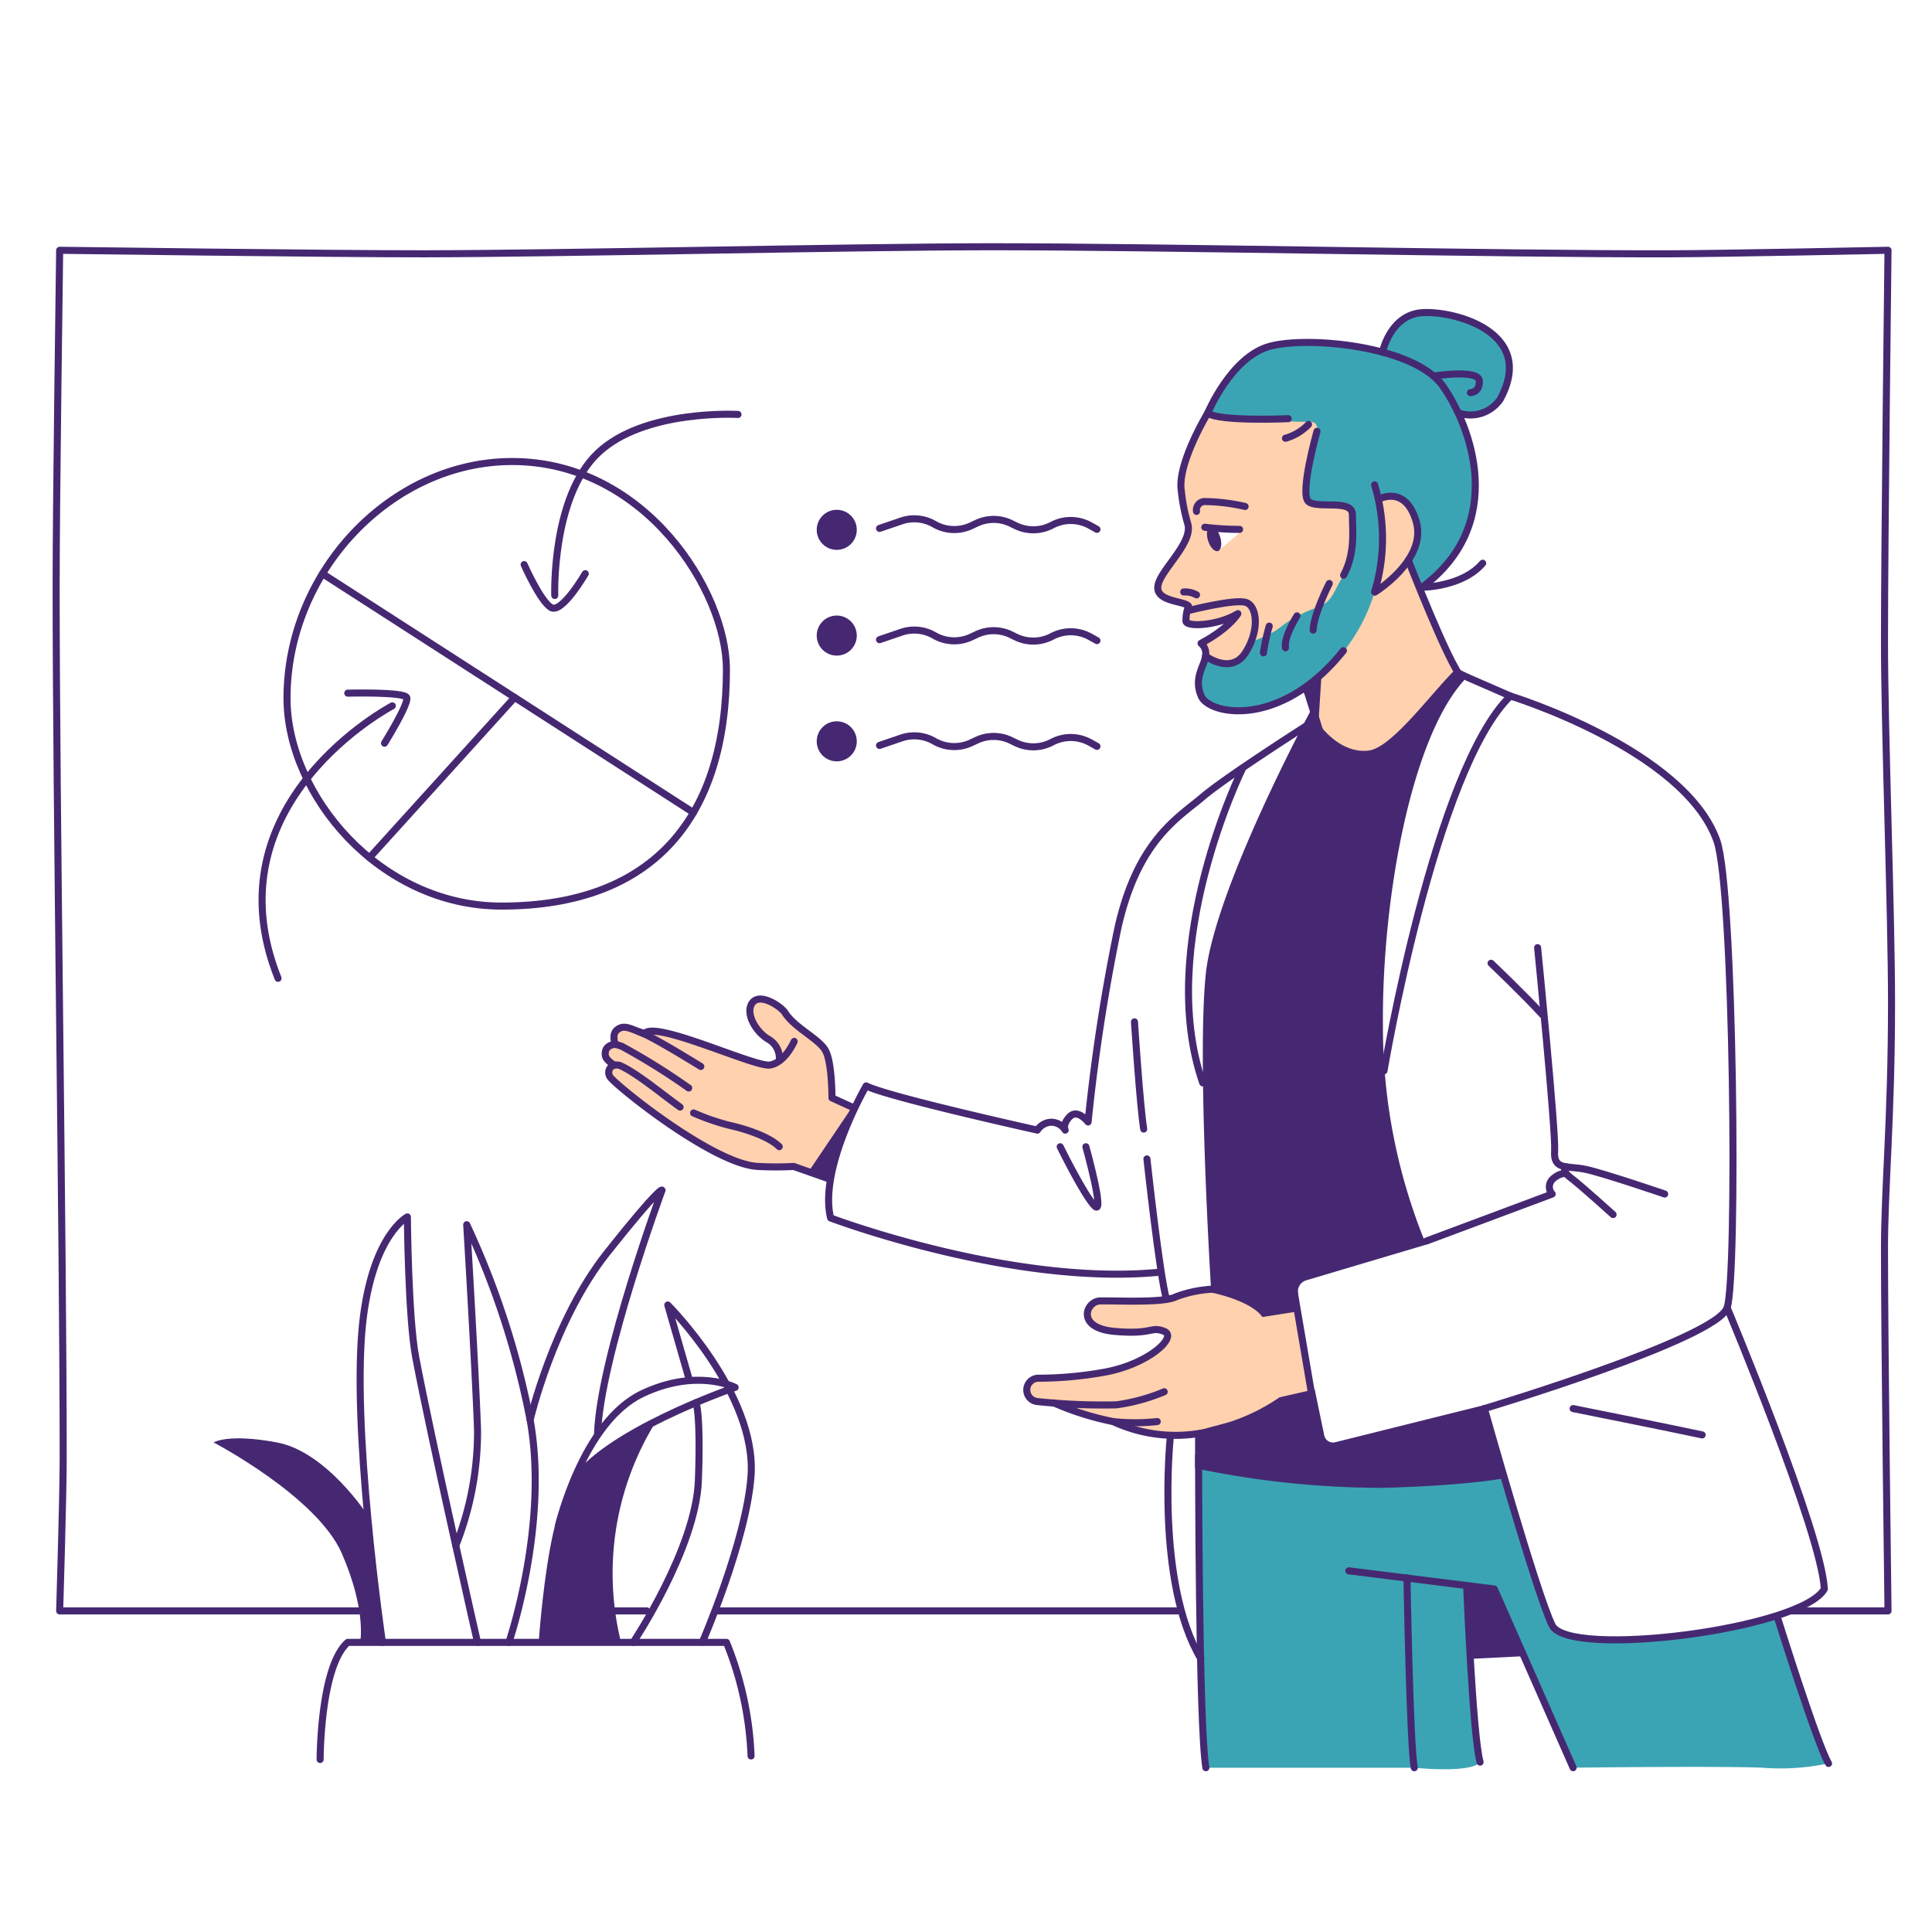 <?xml version="1.0" encoding="UTF-8"?> <svg xmlns="http://www.w3.org/2000/svg" viewBox="0 0 30 30"><g transform="matrix(0.15,0,0,0.15,0,0)"><defs><style>.a{fill:#ffd1ae;}.b{fill:#3ba4b4;}.c{fill:none;stroke:#462872;stroke-linecap:round;stroke-linejoin:round;stroke-width:0.73px;}.d{fill:#462872;}</style></defs><path class="a" d="M80.669,109.277a3.45,3.45,0,0,0-.984-1.589,6.237,6.237,0,0,1-2-2.555c-.051-.622.367-3.172,3.568-.316s4.542,3.641,4.662,5.167.212,3.671.212,3.671l2.09.95-3.766,6.947-2.284-.8a22.442,22.442,0,0,1-4.541-.11,51.076,51.076,0,0,1-9.09-4.807c-2.317-1.711-5.267-4.209-5.267-4.209a1.258,1.258,0,0,1,0-1.375s-1.33-1.434.221-2.253c0,0-.1-1.755,1.167-1.653a6.651,6.651,0,0,1,2.109.5,29.27,29.27,0,0,1,4.825.774c1.2.458,6.972,2.746,7.622,2.762A1.254,1.254,0,0,0,80.669,109.277Z"></path><path class="a" d="M134.5,135.735l1.216,8.172a13.339,13.339,0,0,0-2.949,1.069c-.934.584-7.641,3.917-11.256,3.524a51,51,0,0,1-7.054-1.341l-4.7-1.68s-2.839.02-3.149-.788-.116-1.942,1.692-2.027,7.863-.538,9.752-1.666,3.282-2.48,3.05-2.874-2.138-.279-3.412-.249-4.092-.115-4.575-.783-1.164-2.423,2.145-2.415a32.42,32.42,0,0,0,6.189-.318c.971-.238,3.621-1.173,4.466-.916s3.168.284,4.768,2.606Z"></path><path class="a" d="M145.914,58.3a9.467,9.467,0,0,0,.849-3.019c-.077-.953-.054-4.04-3.647-3.774l-6.755-7.191s.2-1.063-2.7-1.136c-1.955-.05-8.766-.2-8.766-.2s-2.445,5.139-2.545,6.2,1.043,4.44.669,5.658-3.173,5.261-3.164,5.552-.1,1.416,2.684,2.078l.421.5-.148,1.412a6.268,6.268,0,0,0,3.11.141,10.939,10.939,0,0,1,1.739-.6L124.515,66.5a6.351,6.351,0,0,1,.277.978,20.558,20.558,0,0,0-.721,3,2.746,2.746,0,0,0,2.473,2.93c2.162.16,6.1.109,8.914-2.5l1.347,5.7s4.121,2.66,5.5,2.034,8.575-9.115,8.575-9.115Zm-19.833-1.261-.9-2.241,3.27.257Z"></path><path class="b" d="M125.129,42.982s8.605.806,10.235.669.778,1.717.778,1.717-1.383,6.266-.677,6.56,4.236-.059,4.295.765.471,5-.676,6.856-1.1,2.618-2.539,3.264a13.8,13.8,0,0,0-3.858,2c-1.341,1.117-2.758,1.337-3.226,1.757s.238,1.6-1.645,1.831a5.433,5.433,0,0,1-3-.353s-.724.5-.745,2.425,1.024,2.879,2.473,2.93a12,12,0,0,0,8.914-2.5,18.331,18.331,0,0,0,6.874-9.729,27.611,27.611,0,0,0,.4-9.31s1.494-.73,2.358-.06a4.514,4.514,0,0,1,1.676,4.333c-.442,1.986-.849,2.166-.849,2.166l1.1,2.489s3.843-2.649,4.677-5.436,1.563-8.206-.69-12.6c0,0,2.393.314,3.225-.384s2.724-3.573,1.723-5.85-6.82-5.341-9.85-3.914-2.822,3.72-2.822,3.72-10.3-1.856-13.042.01S125.129,42.982,125.129,42.982Z"></path><path class="b" d="M124.078,151.68s.3,24.225.365,25.651.39,5.664.39,5.664h21.572s5.873.613,6.814-.581l-1.378-17.923h2.849l8.159,18.5s14.783-.185,19.53,0a24.267,24.267,0,0,0,6.912-.445l-5.252-15s-7.911,1.859-11.946,2.017-9.178.159-10.6-.633-5.885-16.373-5.885-16.373Z"></path><path class="c" d="M91.049,54.7l2.265-.772a4.129,4.129,0,0,1,3.4.335h0a4.129,4.129,0,0,0,3.82.166l.575-.269a4.126,4.126,0,0,1,3.564.03l.482.235a4.13,4.13,0,0,0,3.73-.051l.04-.021a4.127,4.127,0,0,1,3.911.042l.72.4"></path><circle class="d" cx="86.62" cy="54.848" r="2.074"></circle><path class="c" d="M91.049,66.219l2.265-.772a4.129,4.129,0,0,1,3.4.335h0a4.129,4.129,0,0,0,3.82.166l.575-.269a4.126,4.126,0,0,1,3.564.03l.482.235a4.13,4.13,0,0,0,3.73-.052l.04-.021a4.13,4.13,0,0,1,3.911.043l.72.4"></path><circle class="d" cx="86.62" cy="65.795" r="2.074"></circle><path class="c" d="M91.049,77.166l2.265-.772a4.129,4.129,0,0,1,3.4.335h0a4.129,4.129,0,0,0,3.82.166l.575-.269a4.126,4.126,0,0,1,3.564.03l.482.235a4.13,4.13,0,0,0,3.73-.052l.04-.021a4.13,4.13,0,0,1,3.911.043l.72.4"></path><circle class="d" cx="86.62" cy="76.742" r="2.074"></circle><path class="c" d="M29.711,72.273c0,9.962,9.547,21.524,22.2,21.524C67.92,93.8,75.2,84.308,75.2,69.3c0-8.105-8.438-21.536-22.2-21.524C40.526,47.781,29.711,59.125,29.711,72.273Z"></path><line class="c" x1="33.384" y1="59.391" x2="71.782" y2="84.117"></line><line class="c" x1="53.277" y1="72.201" x2="38.252" y2="88.785"></line><path class="c" d="M37.1,166.761H6.176s.365-11.883.365-15.845c0-22.56-.73-67.682-.73-90.243,0-8.691.365-34.764.365-34.764s28.316.378,37.755.365c14.594-.021,43.778-.714,58.372-.73,17.674-.019,53.018.782,70.691.73,5.614-.017,22.452-.365,22.452-.365s-.365,30.341-.365,40.455c0,9.36.73,28.08.73,37.44,0,12.052-.73,19.108-.73,25.477,0,9.37.365,37.48.365,37.48h-9.962"></path><line class="c" x1="121.927" y1="166.761" x2="74.101" y2="166.761"></line><path class="c" d="M57.429,61.644s-.342-10.17,4.457-14.74,14.511-4,14.511-4"></path><path class="c" d="M40.611,73.07S21.505,83.078,28.784,101.275"></path><path class="c" d="M54.26,58.448s1.647,3.745,2.774,4.438,3.553-3.5,3.553-3.5"></path><path class="c" d="M36,71.754s5.822-.146,6.1.447-2.295,4.736-2.295,4.736"></path><path class="c" d="M33.14,182.141s0-9.621,2.86-12.123H75.2a34.851,34.851,0,0,1,2.55,11.758"></path><path class="c" d="M124.078,150.7s.008,27.938.755,32.293"></path><path class="c" d="M151.841,164.491s.626,15.291,1.378,17.923"></path><path class="c" d="M139.628,162.611l15.062,1.88s5.919,13.422,8.159,18.5"></path><path class="c" d="M178.793,135.371s9.774,23.308,10.061,29.12c-2.349,4.181-26.472,7.22-28.174,3.768-1.645-3.336-7.015-22.443-7.015-22.443"></path><path class="c" d="M184.039,167.553s4.036,12.912,5.252,15"></path><path class="c" d="M145.65,163.328s.294,17.253.755,19.667"></path><path class="c" d="M39.587,170.018s-3.359-22.873-1.969-33.705c1.1-8.577,4.554-10.339,4.554-10.339s.08,10.4.861,14.524c1.643,8.677,6.4,29.52,6.4,29.52"></path><path class="c" d="M47.181,160.005A31.964,31.964,0,0,0,49.434,148c-.216-6.205-1.12-21.22-1.12-21.22a86.626,86.626,0,0,1,6.564,20.212c1.963,10.857-2.2,23.03-2.2,23.03"></path><path class="d" d="M37.281,170.018s.689-3.239-1.874-9.164-13.292-11.531-13.292-11.531,1.441-.961,6.566,0,9.365,7.52,9.365,7.52l1.541,13.175Z"></path><path class="d" d="M55.767,169.993s.872-12.61,2.9-15.095c.642-.788,1.273-2.352,2.369-3.365a37.236,37.236,0,0,1,6.914-4.446,29.756,29.756,0,0,0-3.668,22.9Z"></path><path class="c" d="M57.81,157.949s2.51-10.751,8.678-13.676c5.663-2.687,9.613-.652,9.613-.652s-13.794,4.74-16.9,10.079"></path><path class="c" d="M54.878,146.988s2.389-10.256,7.968-17.293,5.688-6.491,5.688-6.491-6.391,17.315-6.677,25.193"></path><path class="c" d="M65.546,170.018s6.492-9.722,6.751-16.762-.254-8.053-.254-8.053"></path><path class="c" d="M71.368,142.883l-2.241-7.792s9.241,9.238,8.619,17.71c-.493,6.726-5.037,17.192-5.037,17.192"></path><line class="c" x1="66.955" y1="166.761" x2="63.619" y2="166.761"></line><path class="d" d="M135.669,73.59s-9.879,18.334-10.836,27.145.556,33.068.556,33.068,4.057.792,5.3,2.537l3.8-.6-.117-1.856a1.213,1.213,0,0,1,.824-1.339l12.437-3.7a59.163,59.163,0,0,1-4.473-22.668c-.122-13.444,3.1-30.844,8.983-36.344l-1.35-.66c-2.621,2.534-6.705,8.282-9.159,8.534-3.265.336-5.417-3.21-5.417-3.21Z"></path><path class="d" d="M123.713,148.164v3.827a94.756,94.756,0,0,0,19.363,2.03c9.059-.234,12.726-1.011,12.726-1.011l-2.137-7.559L138.219,149.3a.929.929,0,0,1-1.138-.727l-.986-4.755-3.639.83a19.9,19.9,0,0,1-5.232,2.577C124.647,147.93,123.713,148.164,123.713,148.164Z"></path><path class="c" d="M156.357,72.052s18.02,5.535,21.373,14.984c1.774,5,2.143,45.093,1.063,48.335s-25.128,10.445-25.128,10.445"></path><path class="c" d="M154.354,99.716s3.552,3.38,5.3,5.314"></path><path class="c" d="M159.173,98.1s1.9,19.061,1.762,21.074,1.342,1.476,3.221,1.879,8.17,2.55,8.17,2.55"></path><path class="c" d="M166.985,125.73s-3.365-3.042-4.4-3.819-.465-1.12-.465-1.12"></path><path class="c" d="M162.154,121.515s-.565-.2-1.391.52a1.1,1.1,0,0,0-.083,1.572l-13.041,4.872"></path><line class="c" x1="133.823" y1="132.843" x2="136.095" y2="146.163"></line><path class="c" d="M143.27,110.855s5.266-31.239,13.087-38.8l-4.467-1.946"></path><path class="c" d="M136.223,74.5s-9.237,5.868-11.729,8-6.757,4.45-8.788,13.658a196.508,196.508,0,0,0-3.068,19.988s-1.067-1.383-1.881-.568-.489,1.411-.489,1.411a1.69,1.69,0,0,0-1.52-.814,1.78,1.78,0,0,0-1.357.814s-15.416-3.419-17.728-4.575c0,0-4.94,8.527-3.678,13.669,0,0,18.649,7.055,33.888,5.63"></path><path class="c" d="M117.44,105.782s.559,8.616.957,11.1"></path><path class="c" d="M118.729,119.971s1.332,12.249,2.029,14.538"></path><path class="c" d="M125.81,133.443a12.727,12.727,0,0,0-4.037.784c-1.253.671-5.846.413-7.887.446-1.47.025-2.547,2.794,1.477,3.151s3.741-.564,5.157,0-1.607,3.385-6.142,4.217a38.879,38.879,0,0,1-6.874.632,1.211,1.211,0,0,0-1.212,1.21h0a1.21,1.21,0,0,0,1.1,1.206,65.023,65.023,0,0,0,8.166.341,19.571,19.571,0,0,0,4.958-1.355"></path><path class="c" d="M109.1,145.228a29.331,29.331,0,0,0,6.12,1.931,21.366,21.366,0,0,0,4.578,0"></path><path class="c" d="M115.223,147.159a15.312,15.312,0,0,0,9.22,1.178"></path><path class="c" d="M128.607,79.6s-9.03,18.282-4.1,32.5"></path><path class="c" d="M82.214,107.806s-.936,2.184-2.5,2.444-12.064-4.728-13.019-3.222c-1.512-.59-2.106-.971-2.8-.426-.633.493-.19,1.514-.19,1.514s-1.191,0-1.04,1.146c.066.5.936,1,.936,1a.791.791,0,0,0-.468,1.183c.269.654,10.76,9.164,15.39,9.306a34.925,34.925,0,0,0,3.642,0l3.748,1.32"></path><path class="c" d="M70.4,114.605c-2.049-1.48-4.55-3.574-6.244-4.314a1.383,1.383,0,0,0-.552-.028"></path><path class="c" d="M71.8,115.212a23.622,23.622,0,0,0,3.657,1.271c1.567.341,4.128,1.138,5.209,2.219"></path><path class="c" d="M71.294,112.629a68.476,68.476,0,0,0-6.912-4.308,4.465,4.465,0,0,0-.677-.2"></path><path class="c" d="M66.278,106.837c1.664.695,6.27,3.566,6.27,3.566"></path><path class="c" d="M88.215,114.605l-2.09-.95s.018-3.7-.687-4.928-3.2-2.333-4.187-3.91c-.356-.566-2.444-2.026-3.3-1.089s.087,2.91,1.533,3.82a2.26,2.26,0,0,1,1.186,2.24"></path><path class="c" d="M109.751,118.711s2.474,5.04,3.574,6.14-.916-6.14-.916-6.14"></path><polygon class="d" points="88.215 114.605 83.582 121.466 85.913 122.068 88.215 114.605"></polygon><path class="c" d="M121.141,148.865s-1.54,14.928,3.167,22.843"></path><path class="c" d="M145.789,57.985s4.191,10.793,5.513,12.121"></path><line class="c" x1="135.182" y1="71.105" x2="136.588" y2="75.59"></line><path class="c" d="M162.849,145.816s10.052,2.013,13.357,2.725"></path><path class="c" d="M142.3,61.279a19.187,19.187,0,0,0,0-11.083"></path><path class="c" d="M125.027,42.755s-3.175,5.238-2.739,8.039a18.922,18.922,0,0,0,.685,3.485c.5,1.993-2.926,4.794-3.113,6.413s2.739,1.494,3.175,2.054a4.177,4.177,0,0,0-.263,1.565c.087.611,3.275.48,5.372-.786,0,0-.845,1.48-3.812,3.073a1.383,1.383,0,0,1,.466,1.317c-.086.956-1.28,2.258-.436,4.169s8.23,3.369,14.708-4.728"></path><path class="c" d="M142.7,51.685s2.8-1.582,3.915,2.343-4.28,7.26-4.28,7.26"></path><path class="c" d="M122.536,61.279a2.485,2.485,0,0,1,1.329.3"></path><path class="c" d="M133.356,43.341s-7.223.324-8.329-.586c0,0,2.41-5.788,6.377-6.894s15.026-.065,17.953,4.1,6.713,14.272-2.152,20.834"></path><path class="c" d="M147.205,60.793s4.148,0,6.283-2.489"></path><path class="c" d="M133.07,45.368a5.278,5.278,0,0,0,2.388-1.433"></path><path class="c" d="M136.334,44.651s-1.831,6.48-.876,7.276S140,51.609,140,53.28s.327,3.941-.911,6.269"></path><path class="c" d="M137.608,60.4s-1.613,3.143-1.671,4.826"></path><path class="c" d="M134.264,63.752s-1.385,2.185-1.194,3.307"></path><path class="c" d="M131.391,64.814a20.642,20.642,0,0,0-.6,2.769"></path><path class="c" d="M123.135,63.178s4.547-1.15,5.787-.832,1.5,2.917,0,5.237-4.124.332-4.124.332"></path><path class="c" d="M143.116,36.453s.791-3.817,4.044-4.08,11.967,1.976,8.131,8.971A3.739,3.739,0,0,1,151,42.755"></path><path class="c" d="M148.4,38.931s4.66-.743,4.737.485-.92,1.228-.92,1.228"></path><polygon class="d" points="136.805 69.843 136.521 74.262 134.965 71.717 136.805 69.843"></polygon><path class="c" d="M123.865,52.942a.876.876,0,0,1,.792-1.024,19.817,19.817,0,0,1,4.234.512"></path><path class="c" d="M124.721,54.58a30.259,30.259,0,0,0,3.6.222"></path><ellipse class="d" cx="125.683" cy="55.771" rx="0.656" ry="1.333" transform="translate(-10.907 39.97) rotate(-17.33)"></ellipse><polygon class="d" points="152.53 171.708 157.758 171.448 154.69 164.491 151.841 164.491 152.53 171.708"></polygon></g></svg> 